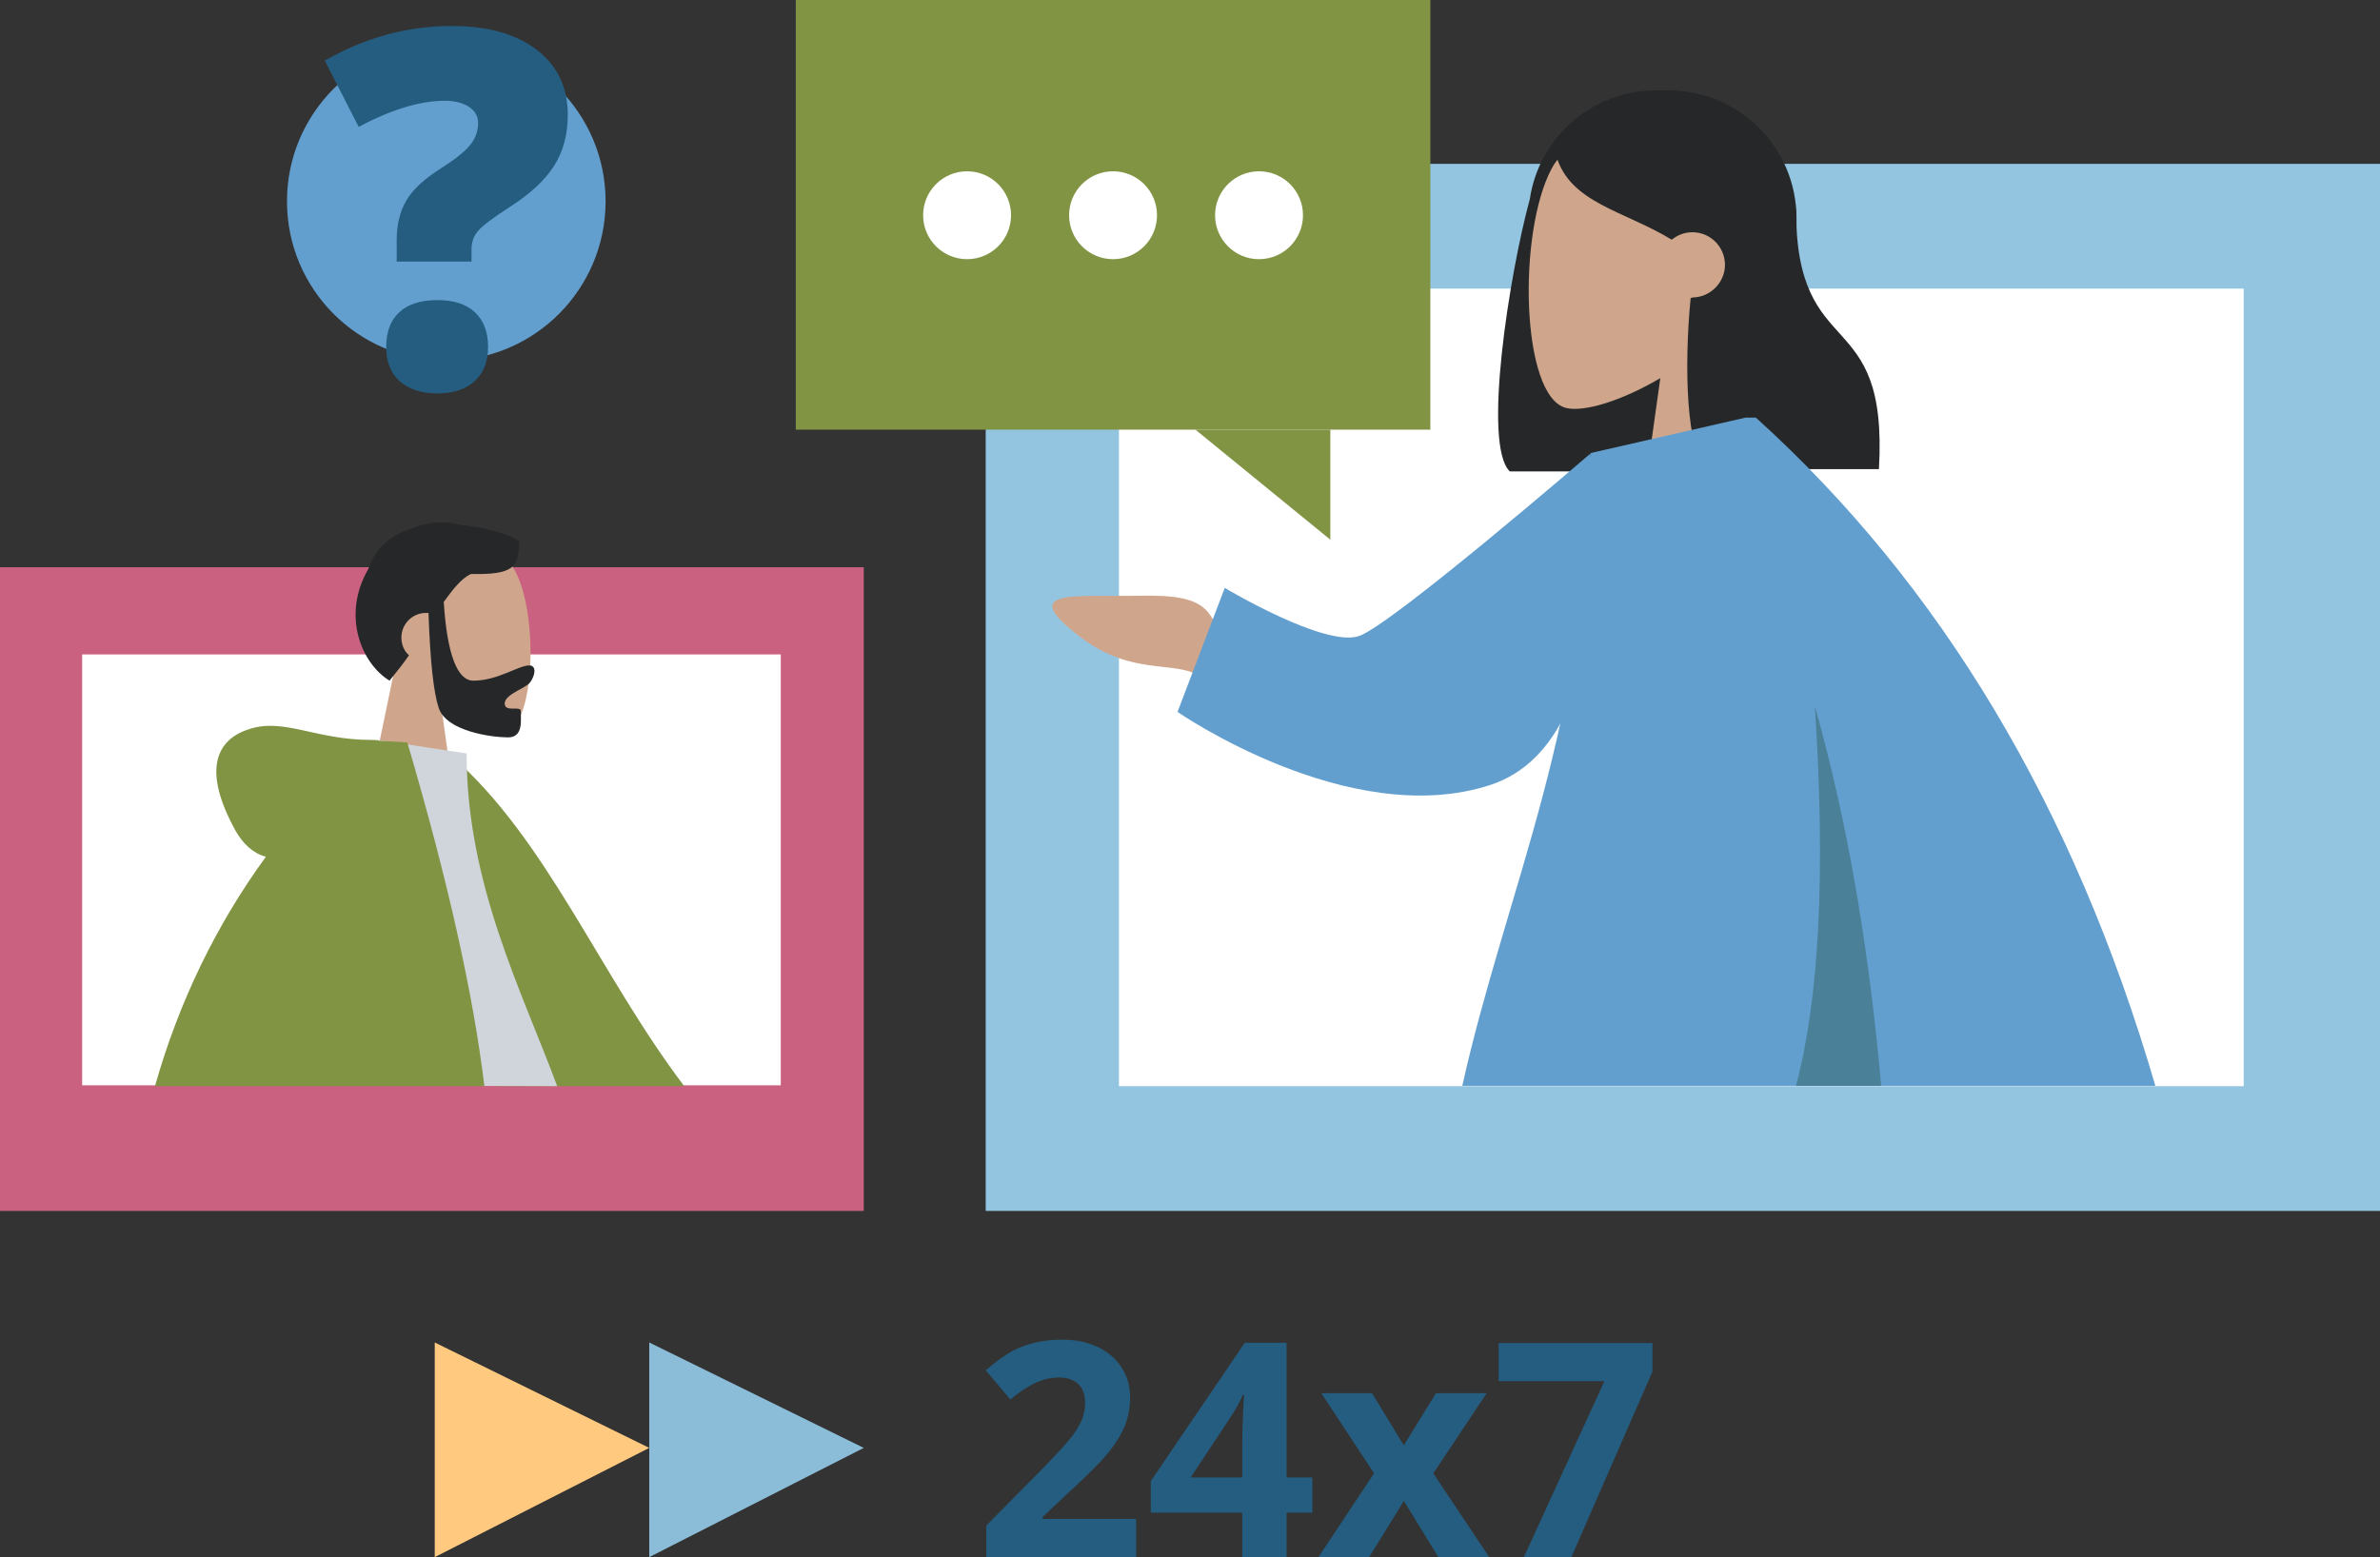 <?xml version="1.0" encoding="utf-8"?>
<!-- Generator: Adobe Illustrator 24.1.3, SVG Export Plug-In . SVG Version: 6.00 Build 0)  -->
<svg version="1.1" id="Layer_1" xmlns="http://www.w3.org/2000/svg" xmlns:xlink="http://www.w3.org/1999/xlink" x="0px" y="0px"
	 viewBox="0 0 415.867 272.167" enable-background="new 0 0 415.867 272.167" xml:space="preserve">
<rect x="0" y="0" width="415.867" height="272.167" fill="#333333" stroke="none"/>
<g>
	<g>
		<rect x="172.237" y="28.64" fill-rule="evenodd" clip-rule="evenodd" fill="#93C5E1" width="243.63" height="183.013"/>
	</g>
	<rect x="195.519" y="50.447" fill="#FFFFFF" width="196.53" height="139.4"/>
	<g id="Head_x2F_Front_x2F_Long_2_" transform="translate(82, 0)">
		<path id="Hair-Back_2_" fill-rule="evenodd" clip-rule="evenodd" fill="#252728" d="M207.412,15.793h2.1c12.4,0,22.4,10,22.4,22.4
			v21.7c0,11.6-8.7,21.1-19.9,22.3c0,0.1,0,0.1,0,0.2h-30.2c-4.8-4.6-0.1-34.4,3.5-47.6
			C186.912,23.993,196.212,15.793,207.412,15.793z"/>
		<g id="Head_5_" transform="translate(54, 31)">
			<path fill-rule="evenodd" clip-rule="evenodd" fill="#CFA68C" d="M174.912,65.093h-25l4.2-30c-6.8,4-13.4,6-16.5,5.2
				c-7.8-2-8.5-30.5-2.5-41.8s37-16.2,38.6,6.1c0.5,7.8-2.7,14.7-7.5,20.3L174.912,65.093z"/>
		</g>
		<path id="Hair-Front_2_" fill-rule="evenodd" clip-rule="evenodd" fill="#252728" d="M213.712,51.993c3.1,0,5.7-2.6,5.7-5.7
			s-2.5-5.7-5.7-5.7c-1.4,0-2.6,0.5-3.6,1.3c-8.4-5.1-17.8-6.4-20.2-14.7c3.2-4.8,7-10.4,19.1-10.4c8,0,14.7,5.4,19.9,16.1v0.8
			c0.9,0.8,1.9,1.8,2.9,2.8c0,27.5,16.2,16.2,14.5,45.5h-30.2c-3.4-3.4-3.9-17.5-2.7-29.9
			C213.512,52.093,213.612,52.093,213.712,51.993z"/>
	</g>
	<path fill-rule="evenodd" clip-rule="evenodd" fill="#629FCF" d="M376.612,189.793c-14.2-48.7-37.5-87.6-69.8-116.8h-1.8l0,0
		l-27.1,6.2c0,46.5-14.8,76.4-22.4,110.6H376.612z"/>
	<g>
		<g>
			<rect x="139.048" fill="#809443" width="110.881" height="75.1"/>
			<polygon fill="#809443" points="232.452,75.1 208.885,75.1 232.452,94.33 			"/>
		</g>
		<g>
			<circle fill="#FFFFFF" cx="168.982" cy="37.62" r="7.682"/>
			<circle fill="#FFFFFF" cx="194.489" cy="37.62" r="7.682"/>
			<circle fill="#FFFFFF" cx="219.995" cy="37.62" r="7.682"/>
		</g>
	</g>
	<path id="Shade_8_" fill-rule="evenodd" clip-rule="evenodd" fill="#4A8098" d="M328.712,189.793h-14.9c4.1-15.3,5.2-37.4,3.3-66.4
		C323.012,144.293,326.612,166.393,328.712,189.793z"/>
	<g>
		<path fill="#245D80" d="M198.52,272.148h-26.181v-5.508l9.402-9.504c2.783-2.852,4.602-4.829,5.456-5.93
			c0.854-1.102,1.469-2.122,1.845-3.061c0.375-0.939,0.564-1.913,0.564-2.921c0-1.503-0.414-2.621-1.242-3.356
			c-0.829-0.734-1.934-1.102-3.318-1.102c-1.452,0-2.861,0.333-4.227,0.999c-1.367,0.666-2.792,1.614-4.278,2.844l-4.304-5.098
			c1.845-1.571,3.373-2.681,4.585-3.33c1.213-0.649,2.536-1.148,3.971-1.499c1.435-0.35,3.04-0.525,4.816-0.525
			c2.34,0,4.406,0.427,6.199,1.281c1.793,0.854,3.185,2.05,4.176,3.586c0.99,1.537,1.486,3.296,1.486,5.277
			c0,1.725-0.303,3.343-0.909,4.855c-0.607,1.511-1.546,3.061-2.818,4.65c-1.273,1.588-3.514,3.852-6.725,6.789l-4.816,4.534v0.359
			h16.318V272.148z"/>
		<path fill="#245D80" d="M229.313,264.386h-4.509v7.762h-7.736v-7.762h-15.985v-5.508l16.421-24.183h7.3v23.542h4.509V264.386z
			 M217.068,258.238v-6.353c0-1.059,0.042-2.596,0.128-4.611c0.085-2.015,0.154-3.185,0.205-3.51h-0.205
			c-0.633,1.401-1.392,2.767-2.281,4.099l-6.865,10.375H217.068z"/>
		<path fill="#245D80" d="M240.098,257.521l-9.222-14.013h8.864l5.559,9.12l5.61-9.12h8.863l-9.325,14.013l9.76,14.628h-8.889
			l-6.02-9.812l-6.046,9.812h-8.864L240.098,257.521z"/>
		<path fill="#245D80" d="M266.279,272.148l14.064-30.741h-18.47v-6.66h26.872v4.97l-14.166,32.432H266.279z"/>
	</g>
	<path fill-rule="evenodd" clip-rule="evenodd" fill="#CFA68C" d="M214.267,116.019c-2.144-9.234-2.596-12.1-14.786-11.897
		c-12.189,0.203-21.857-1.282-10.683,7.251s20.153,2.027,23.404,10.153C215.452,129.652,214.267,116.019,214.267,116.019z"/>
	<path fill-rule="evenodd" clip-rule="evenodd" fill="#629FCF" d="M277.872,79.296c0,0-34.406,29.677-40.326,31.847
		c-5.92,2.17-23.54-8.386-23.54-8.386l-8.252,21.676c0,0,30.001,20.81,54.644,12.773S277.872,79.296,277.872,79.296z"/>
	<g>
		<rect x="0" y="99.146" fill-rule="evenodd" clip-rule="evenodd" fill="#CB6180" width="150.929" height="112.507"/>
	</g>
	<g>
		<rect x="14.353" y="114.382" fill="#FFFFFF" width="122.075" height="75.316"/>
		<g id="Head_x2F_Front_x2F_Short-Beard_2_" transform="translate(82, 0)">
			<g id="Head_3_" transform="translate(54, 31)">
				<path fill-rule="evenodd" clip-rule="evenodd" fill="#CFA68C" d="M-72.817,113.716h16.868l-2.811-20.272
					c4.439,2.811,9.026,4.143,11.098,3.551c5.179-1.332,5.771-20.716,1.628-28.262c-4.143-7.694-25.155-10.95-26.191,4.143
					c-0.444,5.327,1.776,9.914,5.031,13.761L-72.817,113.716z"/>
			</g>
			<path id="Hair_2_" fill-rule="evenodd" clip-rule="evenodd" fill="#252728" d="M0.271,100.325
				c7.546,0.148,8.434-1.184,8.434-5.771c-1.184-0.888-5.475-2.368-10.358-2.811c-2.515-0.74-5.475-0.592-8.286,0.592
				c-3.403,1.036-6.363,3.107-7.694,7.103c-4.735,8.138-1.184,16.573,3.699,19.532c1.332-1.628,2.367-2.959,3.403-4.439
				c-0.888-0.74-1.332-1.924-1.332-3.107c0-2.368,1.924-4.291,4.291-4.291c0.148,0,0.296,0,0.444,0
				c0.296,8.434,0.888,13.909,1.776,16.573c1.332,4.143,9.322,5.179,12.133,5.179c2.663,0,2.22-2.959,2.22-4.587
				c0-1.036-2.811,0.296-2.811-1.332c0-1.628,3.699-2.663,4.439-3.699c0.888-1.184,1.184-2.959-0.148-2.959
				c-1.924,0-5.475,2.663-9.766,2.663c-2.811,0-4.587-4.587-5.179-13.761C-2.836,102.989-1.505,101.213,0.271,100.325z"/>
		</g>
		<path fill-rule="evenodd" clip-rule="evenodd" fill="#809443" d="M119.559,189.847c-14.797-19.532-24.119-43.355-40.692-57.708
			l-6.067,1.036c-0.592,17.756,2.811,39.656,13.909,56.672H119.559z"/>
		<path fill-rule="evenodd" clip-rule="evenodd" fill="#CFD5DB" d="M47.942,189.699l49.422,0.148
			c-6.215-16.721-15.833-35.365-15.833-58.152l-15.537-2.368c-10.358,16.425-15.241,35.957-18.052,60.519V189.699z"/>
		<path fill-rule="evenodd" clip-rule="evenodd" fill="#809443" d="M84.638,189.847c-1.924-15.981-6.363-35.957-13.465-60.076
			l-4.883-0.296c-0.444-0.148-0.888-0.148-1.48-0.148c-9.618,0-15.093-3.847-21.16-1.924c-6.215,1.924-8.138,7.546-2.515,17.756
			c1.332,2.368,3.107,3.995,5.327,4.587c-8.73,11.986-15.241,25.451-19.384,40.1H84.638z"/>
	</g>
	<g>
		<circle fill="#629FCF" cx="77.981" cy="35.19" r="27.836"/>
		<g>
			<path fill="#245D80" d="M69.314,45.722V42.06c0-2.782,0.568-5.132,1.704-7.048c1.135-1.917,3.152-3.783,6.047-5.6
				c2.3-1.448,3.953-2.754,4.961-3.918c1.007-1.164,1.512-2.498,1.512-4.003c0-1.193-0.54-2.136-1.618-2.832
				c-1.079-0.695-2.485-1.044-4.216-1.044c-4.287,0-9.299,1.519-15.033,4.557l-5.92-11.584C63.82,6.556,71.202,4.54,78.896,4.54
				c6.331,0,11.3,1.391,14.906,4.174c3.605,2.783,5.409,6.573,5.409,11.371c0,3.436-0.803,6.409-2.406,8.922
				c-1.604,2.513-4.167,4.891-7.687,7.134c-2.981,1.931-4.848,3.343-5.6,4.238c-0.753,0.894-1.129,1.952-1.129,3.173v2.172
				L69.314,45.722L69.314,45.722z M67.483,60.628c0-2.612,0.759-4.628,2.278-6.047c1.519-1.42,3.754-2.129,6.708-2.129
				c2.839,0,5.018,0.717,6.537,2.151c1.519,1.434,2.278,3.443,2.278,6.026c0,2.584-0.788,4.586-2.364,6.005
				c-1.576,1.419-3.726,2.129-6.452,2.129c-2.811,0-5.011-0.703-6.601-2.108C68.277,65.249,67.483,63.241,67.483,60.628z"/>
		</g>
	</g>
	<g>
		<polygon id="Fill-10_6_" fill-rule="evenodd" clip-rule="evenodd" fill="#FFCA7F" points="75.964,272.167 113.446,253.074 
			75.964,234.648 		"/>
		<polygon id="Fill-10_5_" fill-rule="evenodd" clip-rule="evenodd" fill="#8BBDD9" points="113.446,272.167 150.929,253.074 
			113.446,234.648 		"/>
	</g>
</g>
</svg>
